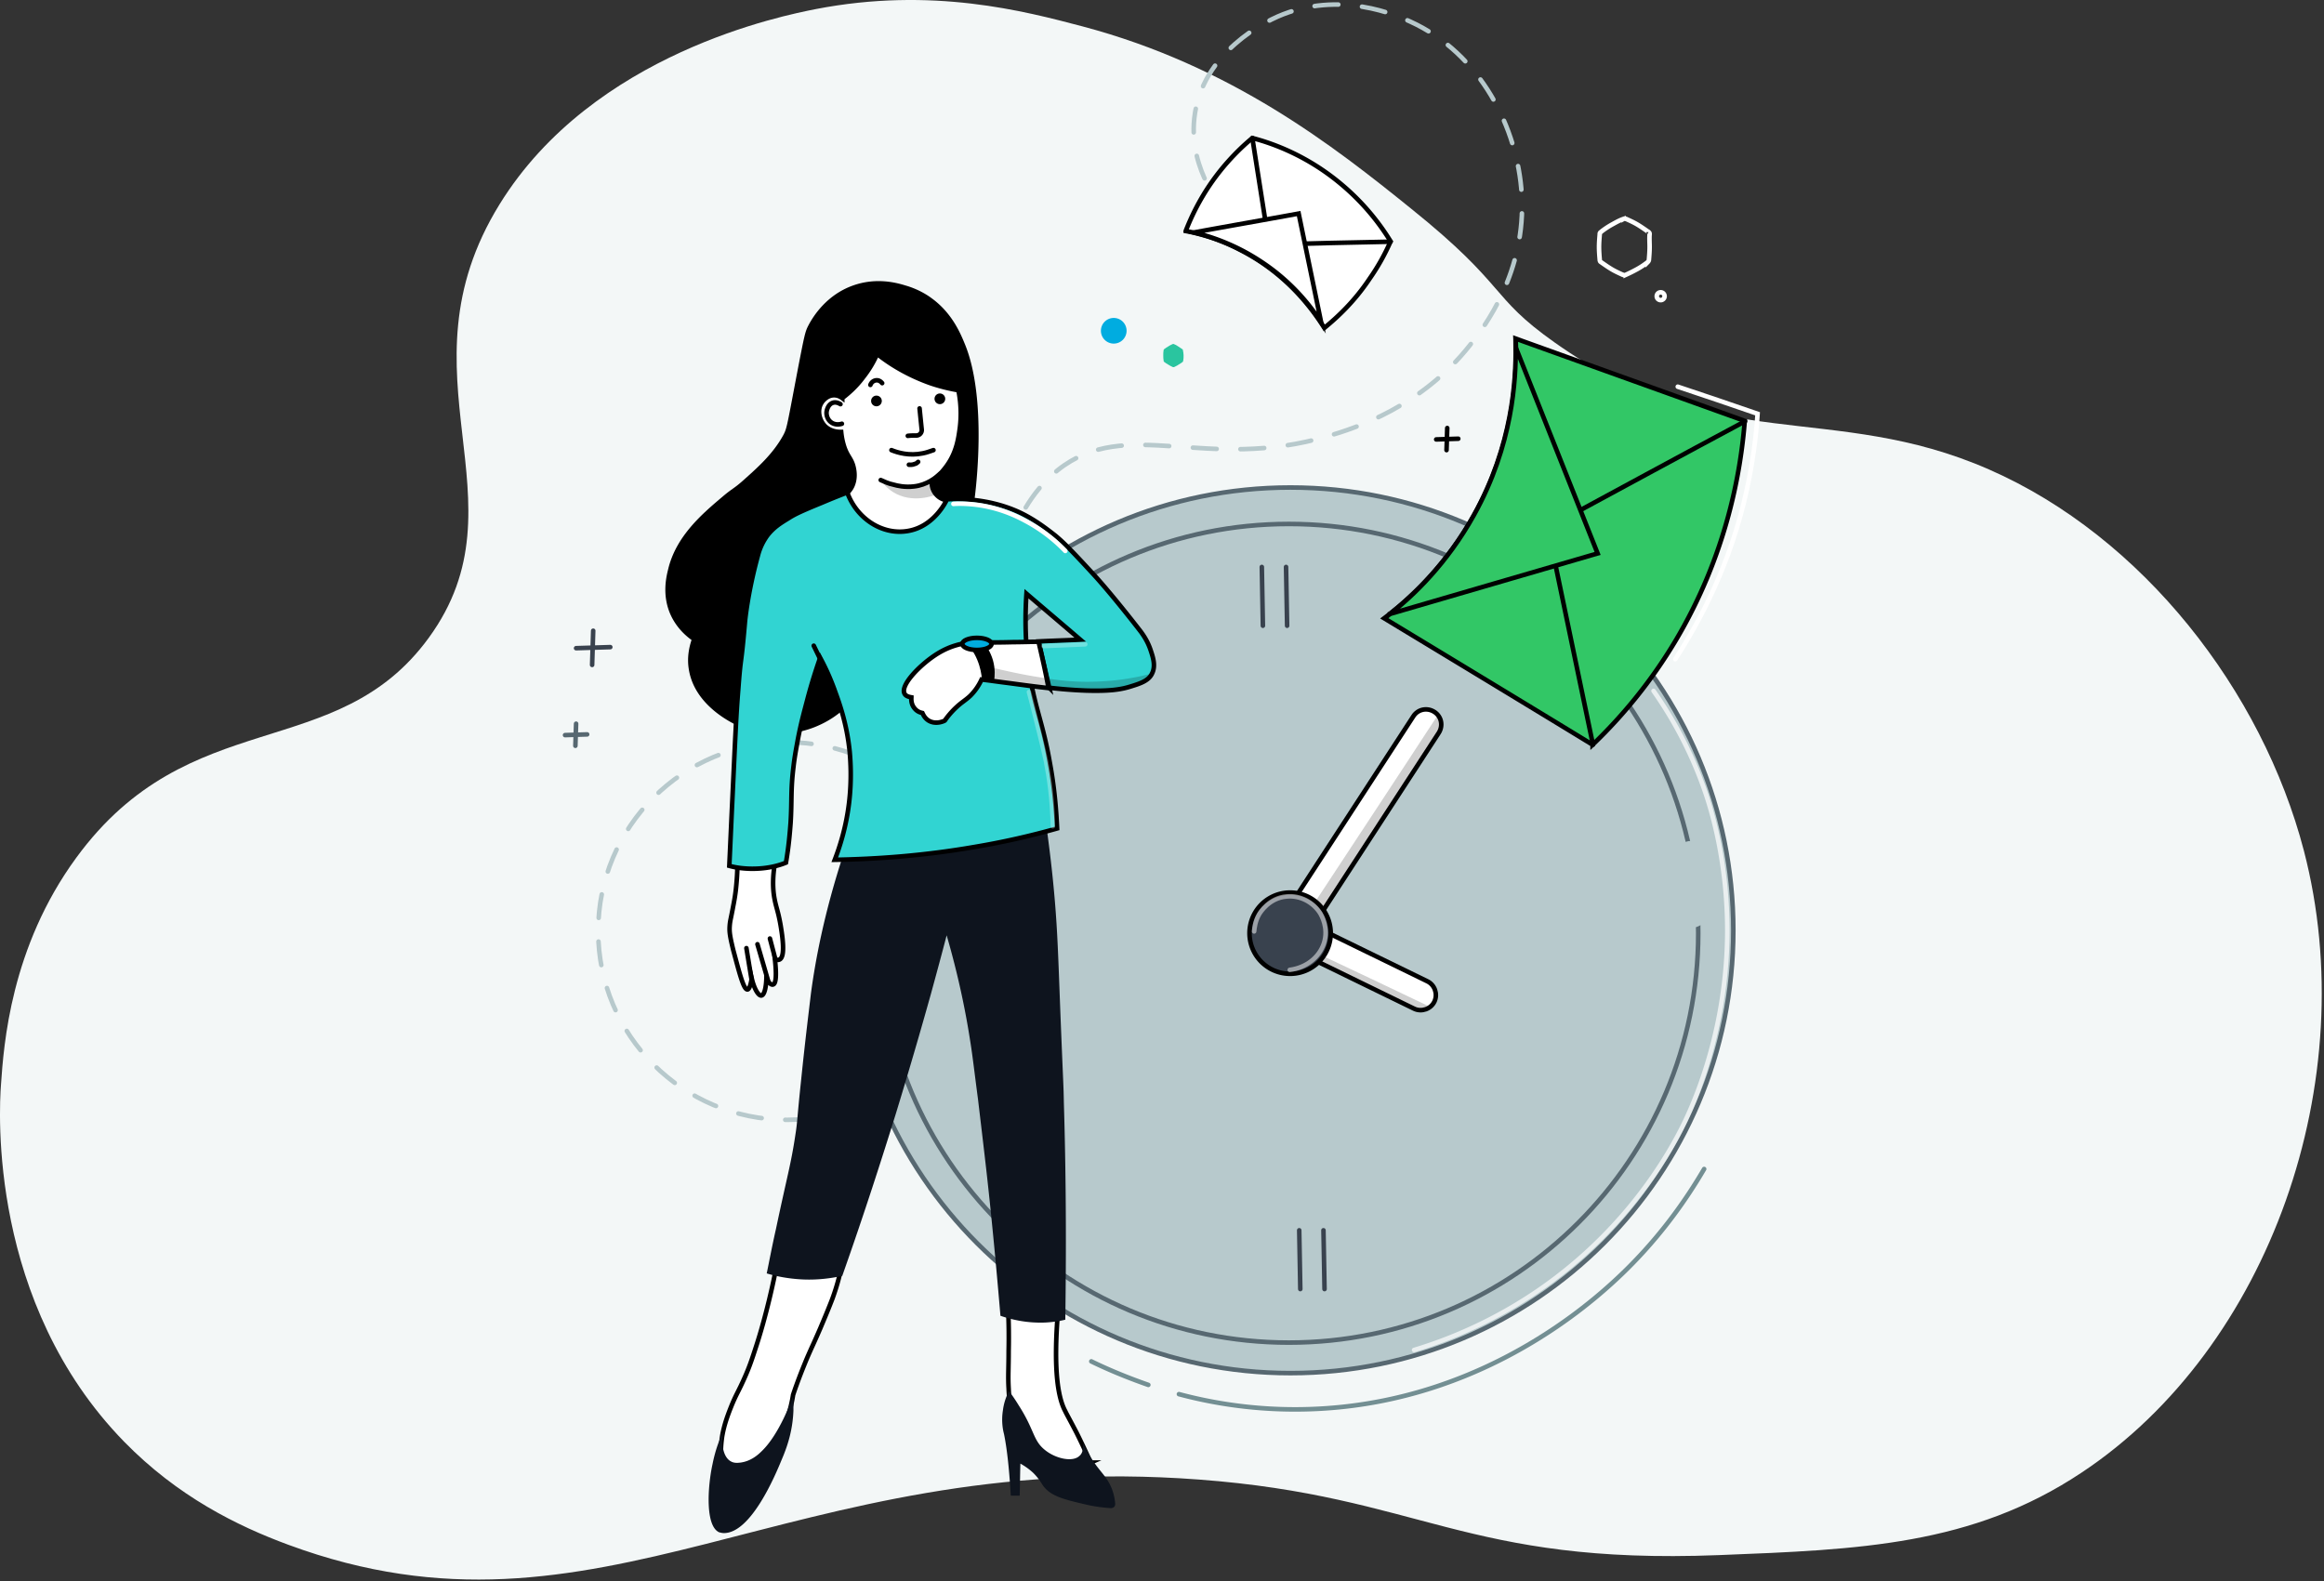 <svg width="510" height="347" fill="none" xmlns="http://www.w3.org/2000/svg"><rect width="100%" height="100%" fill="#333333" stroke="none"/><path d="M109.632 44.838c20.575-33.328 62.552-41.471 69.31-42.828 25.607-4.977 45.957.452 58.573 3.77 32.74 8.671 55.268 26.39 72.089 39.963 21.401 17.192 17.121 19.228 31.539 29.407 35.444 25.184 60.825 12.743 95.368 27.899 33.716 14.779 59.924 48.559 69.085 83.697 13.066 50.293-7.434 109.032-48.81 136.478-24.03 15.985-48.735 16.89-79.599 18.097-55.718 2.186-65.405-12.97-114.141-16.589-90.411-6.786-131.187 39.662-199.747 14.327-11.264-4.148-24.33-10.632-36.044-22.621C-2.482 285.975-.23 243.901.22 238.019c.601-8.671 2.103-30.085 16.52-49.765 24.857-34.007 57.071-20.434 77.346-48.258 22.003-30.161-7.584-57.683 15.545-95.158z" fill="#F3F7F7"/><path d="M172.712 245.789c22.887 0 41.44-18.554 41.44-41.441 0-22.887-18.553-41.44-41.44-41.44-22.887 0-41.44 18.553-41.44 41.44 0 22.887 18.553 41.441 41.44 41.441z" stroke="#B7C9CC" stroke-miterlimit="10" stroke-linecap="round" stroke-dasharray="5.2 5.2"/><path d="M222.519 116.854c.234-.547.469-1.173.781-1.876" stroke="#B7C9CC" stroke-miterlimit="10" stroke-linecap="round"/><path d="M225.099 111.381c1.642-2.737 3.909-5.708 7.037-8.21 15.169-12.041 32.292.625 59.502-7.506 5.786-1.72 20.251-6.334 30.963-19.939 3.128-3.909 12.354-16.028 11.338-33.074-.861-14.465-8.992-30.885-24.474-37.922-2.658-1.25-15.481-7.037-29.086-1.094-2.111.938-16.733 7.662-18.297 22.362-.625 5.942 1.095 10.946 2.815 14.309" stroke="#B7C9CC" stroke-miterlimit="10" stroke-linecap="round" stroke-dasharray="5.22 5.22"/><path d="M265.835 41.949c.391.703.782 1.25 1.095 1.72" stroke="#B7C9CC" stroke-miterlimit="10" stroke-linecap="round"/><path d="M244.412 75.414a2.814 2.814 0 1 0 0-5.63 2.814 2.814 0 0 0 0 5.63z" fill="#00ACE0"/><path d="M362.009 54.224c0 .939-.079 1.877-.157 2.815 0 .157-.156.391-.234.47a17.489 17.489 0 0 1-2.346 1.563c-.86.47-1.642.86-2.502 1.251a.668.668 0 0 1-.547 0h-.079c-.86-.39-1.72-.782-2.502-1.25-.782-.47-1.563-1.017-2.345-1.565-.157-.078-.235-.312-.235-.469-.078-.938-.156-1.876-.156-2.815 0-.938.078-1.876.156-2.814v-.079a.43.43 0 0 1 .235-.39l.078-.079a17.444 17.444 0 0 1 2.346-1.564c.86-.469 1.642-.938 2.58-1.25a.498.498 0 0 1 .469 0h.078c.86.39 1.72.781 2.502 1.25.782.47 1.564 1.017 2.346 1.564 0 0 .078 0 .078.078a.431.431 0 0 1 .235.391v.079c-.079.938 0 1.798 0 2.814z" stroke="#fff" stroke-miterlimit="10" stroke-linecap="round"/><path d="M317.597 93.945c-.078 1.642-.078 3.206-.157 4.848M315.173 96.447c1.642-.078 3.206-.078 4.848-.157" stroke="#000" stroke-miterlimit="10" stroke-linecap="round"/><path d="M126.424 158.842c-.078 1.642-.078 3.206-.156 4.848M124 161.344c1.642-.078 3.206-.078 4.848-.156" stroke="#576871" stroke-miterlimit="10" stroke-linecap="round"/><path d="M130.177 138.435l-.235 7.506M126.424 142.266l7.506-.235" stroke="#39424E" stroke-miterlimit="10" stroke-linecap="round"/><path d="M259.737 77.994c0 .39 0 .782-.078 1.173 0 .078-.079.156-.079.234-.312.235-.625.47-.938.626-.313.234-.704.39-1.016.547h-.235c-.313-.156-.704-.313-1.016-.547-.313-.157-.626-.391-.939-.626-.078-.078-.078-.156-.078-.234-.078-.391-.078-.782-.078-1.173s0-.782.078-1.173c0-.078.078-.156.078-.156.313-.235.626-.47.939-.626.312-.234.703-.39 1.016-.547h.157c.39.156.703.313 1.016.547.313.235.626.391.938.626.078.078.078.078.078.156.079.39.157.782.157 1.173z" fill="#2AC59F"/><path d="M283.189 301.379c53.677 0 97.19-43.513 97.19-97.19 0-53.676-43.513-97.189-97.19-97.189C229.513 107 186 150.513 186 204.189c0 53.677 43.513 97.19 97.189 97.19z" fill="#B7C9CC" stroke="#576871" stroke-miterlimit="10" stroke-linecap="round"/><path d="M282.84 294.679c49.617 0 89.839-40.222 89.839-89.839S332.457 115 282.84 115 193 155.223 193 204.84c0 49.617 40.223 89.839 89.84 89.839z" fill="#B7C9CC" stroke="#576871" stroke-miterlimit="10" stroke-linecap="round"/><path d="M284.601 202.55c-1.564-1.017-1.955-3.05-.938-4.614l26.506-40.736c1.016-1.564 3.049-1.955 4.613-.939 1.564 1.017 1.955 3.05.938 4.614l-26.506 40.736c-1.016 1.486-3.049 1.955-4.613.939z" fill="#fff" stroke="#000" stroke-miterlimit="10" stroke-linecap="round"/><path d="M284.367 205.833l.625-1.251c.626-1.329 2.268-1.876 3.519-1.251l24.707 12.042c1.642.781 2.346 2.814 1.564 4.456-.782 1.642-2.815 2.346-4.457 1.564l-24.707-12.041c-1.33-.626-1.877-2.267-1.251-3.519z" fill="#fff" stroke="#000" stroke-miterlimit="10" stroke-linecap="round"/><path d="M283.115 213.731a8.914 8.914 0 1 0 0-17.828 8.914 8.914 0 0 0 0 17.828z" fill="#39424E" stroke="#000" stroke-miterlimit="10" stroke-linecap="round"/><path d="M282.222 124.438l.235 12.902M276.906 124.438l.234 12.902M290.432 270.027l.235 12.902M285.115 270.027l.235 12.902" stroke="#39424E" stroke-miterlimit="10" stroke-linecap="round"/><path opacity=".7" d="M362.869 151.648a88.849 88.849 0 0 1 11.337 22.206c1.095 3.206 4.926 14.934 4.848 30.885-.156 22.988-8.288 39.564-10.321 43.473-2.189 4.223-8.288 15.247-20.017 26.116-14.23 13.214-29.321 19.234-38.391 21.971" stroke="#fff" stroke-miterlimit="10" stroke-linecap="round"/><path d="M368.185 84.874c5.865 1.955 11.651 3.91 17.515 5.943-.313 5.16-1.095 10.868-2.424 16.967-3.518 15.951-10.086 28.305-15.638 36.905" stroke="#fff" stroke-miterlimit="10" stroke-linecap="round"/><path d="M371.157 203.644c3.239 0 5.864-4.271 5.864-9.539s-2.625-9.539-5.864-9.539-5.864 4.271-5.864 9.539 2.625 9.539 5.864 9.539z" fill="#B7C9CC"/><path d="M274.827 30.298c-1.798 1.486-3.596 3.206-5.473 5.317-4.769 5.395-7.506 10.868-9.148 15.09a42.446 42.446 0 0 1 11.807 4.067c10.242 5.16 15.95 12.98 18.609 17.201 2.971-2.424 6.646-5.864 9.93-10.79a47.132 47.132 0 0 0 4.613-8.21 51.342 51.342 0 0 0-10.79-12.51c-7.428-6.255-15.013-8.992-19.548-10.165z" fill="#fff" stroke="#000" stroke-miterlimit="10" stroke-linecap="round"/><path d="M332.609 74.319c.313 6.568-.078 18.062-5.395 31.041-6.802 16.576-17.983 26.194-23.457 30.338 15.247 9.226 30.494 18.452 45.741 27.757a108.889 108.889 0 0 0 18.062-22.597c11.416-19.078 14.465-37.531 15.325-48.477-16.733-6.021-33.543-12.042-50.276-18.062z" fill="#32C766" stroke="#000" stroke-miterlimit="10" stroke-linecap="round"/><path d="M349.577 163.455c-3.284-15.872-6.647-31.745-9.931-47.617 14.466-7.819 28.852-15.638 43.317-23.379" stroke="#000" stroke-miterlimit="10" stroke-linecap="round"/><path d="M305.009 134.759c15.168-4.457 30.415-8.835 45.584-13.292-6.021-15.091-11.963-30.181-17.984-45.272.079 7.037-.625 21.502-9.148 36.828-5.942 10.711-13.37 17.749-18.452 21.736z" fill="#32C766" stroke="#000" stroke-miterlimit="10" stroke-linecap="round"/><path d="M274.827 30.298c1.251 7.82 2.424 15.56 3.675 23.379 8.914-.235 17.749-.47 26.663-.626" stroke="#000" stroke-miterlimit="10" stroke-linecap="round"/><path d="M262.004 51.019c7.663-1.408 15.326-2.737 22.988-4.145 1.642 7.976 3.284 15.873 4.926 23.848-2.189-3.362-6.333-8.835-13.292-13.37a45.984 45.984 0 0 0-14.622-6.333z" fill="#fff" stroke="#000" stroke-miterlimit="10" stroke-linecap="round"/><path d="M258.72 305.994a98.513 98.513 0 0 0 28.931 3.284c34.09-1.173 57.391-19.703 66.148-27.679 10.086-9.148 16.42-18.609 20.173-25.02M239.486 298.801c3.362 1.642 7.584 3.44 12.51 5.16" stroke="#738F93" stroke-miterlimit="10" stroke-linecap="round"/><path d="M185.457 155.402a21.025 21.025 0 0 1-6.021 3.909c-1.72.782-9.07 3.597-16.967.235-1.564-.704-10.164-4.613-11.337-12.823-.391-2.58.156-4.848.625-6.255-1.173-.86-3.127-2.502-4.457-5.239-2.032-4.222-1.172-8.288-.703-10.165 1.72-7.428 7.584-12.354 12.119-16.185 2.033-1.72 2.268-1.564 4.379-3.44 2.971-2.659 6.568-5.786 8.835-10.008.782-1.486.782-1.955 3.284-15.091 1.329-6.803 1.486-7.584 2.189-8.914 1.095-2.11 4.066-6.724 9.774-8.757 5.239-1.876 9.774-.547 11.572 0 2.971.86 5.004 2.268 5.63 2.737 4.457 3.206 6.333 7.584 7.35 10.086 5.004 12.12 2.345 32.449 2.111 34.247-9.461 15.169-18.922 30.416-28.383 45.663z" fill="#000"/><path d="M170.366 278.08c-.547 2.893-2.189 10.634-4.535 17.749-.782 2.424-1.407 4.301-2.502 6.725-1.251 2.814-1.798 3.518-2.815 6.02-.625 1.564-1.563 3.91-2.032 6.646-.313 2.111-.626 5.63.625 10.165a21.148 21.148 0 0 0 6.724-3.91c6.412-5.395 7.819-12.823 8.21-15.325 1.095-3.284 2.19-5.942 2.893-7.662 1.095-2.58 1.564-3.441 3.05-6.881 1.094-2.58 1.876-4.457 2.658-6.49a48.154 48.154 0 0 0 1.486-4.769c.547-2.189.938-4.066 1.251-5.552-5.004 1.251-10.009 2.268-15.013 3.284zM221.268 288.089c.078 1.877.156 4.77.078 8.366 0 4.066-.157 5.63 0 8.288.078 2.033.391 5.083 1.094 8.679.157.391 3.05 7.663 10.009 8.679 3.049.47 5.629-.547 6.88-1.094a152.112 152.112 0 0 0-3.049-6.49c-1.329-2.58-2.346-4.379-2.502-4.769-1.486-2.737-2.737-8.601-1.564-22.441-3.675.313-7.272.547-10.946.782zM161.844 188.788c0 2.503-.157 4.535-.313 6.021-.156 1.642-.469 3.284-.626 4.066-.547 2.971-.703 3.206-.781 4.457-.079 1.251.078 2.267.781 5.16 1.33 4.926 2.268 8.757 3.128 8.679.235 0 .626-.469.938-2.424.548 2.346 1.486 3.832 2.111 3.753.626-.078 1.017-1.642 1.095-3.596.626.938 1.173 1.329 1.486 1.173.625-.157.782-2.033.391-5.552.234.157.625.235 1.016.078 1.329-.625.626-5.16.235-7.506-.548-3.127-.939-3.753-1.33-5.786-.391-2.033-.547-5.082.313-8.992-2.815.235-5.629.313-8.444.469zM184.831 87.377c-.312-.235-.938-.626-1.798-.626-1.642 0-2.658 1.486-2.737 1.642-1.016 1.564-.547 3.753.704 5.082 1.407 1.408 3.284 1.33 3.597 1.33.078.781.234 1.954.703 3.362.704 2.033 1.486 2.424 1.955 4.144.157.625.626 2.502-.234 4.378-1.251 2.659-4.457 3.284-4.848 3.363.234 1.016 2.033 7.349 8.21 10.164 5.942 2.737 13.683 1.017 17.358-4.066 1.72-2.424 2.111-5.004 2.189-6.568-1.564.548-3.284.235-4.378-.938-1.173-1.173-1.095-2.736-1.095-3.049.938-.626 2.189-1.799 3.362-3.441 2.111-2.97 2.502-5.942 2.815-8.21.234-1.876.391-4.769-.313-8.288a41.187 41.187 0 0 1-5.942-1.485c-5.161-1.799-9.148-4.3-11.885-6.49a23.437 23.437 0 0 1-3.05 5.082c-1.563 2.112-3.283 3.597-4.613 4.614z" fill="#fff" stroke="#000" stroke-miterlimit="10" stroke-linecap="round"/><path d="M158.716 314.282c-.547 3.05.156 5.708 1.72 6.49.704.391 1.486.313 2.111.235 2.268-.313 3.832-1.72 4.614-2.502 3.831-3.675 6.489-11.025 6.88-12.12.078.782.078 1.877.078 3.206-.156 3.988-1.094 7.35-2.58 10.79-1.407 3.44-6.724 16.107-12.667 16.107-.547 0-.86-.156-1.016-.156-3.128-1.329-2.58-10.008-1.486-15.013.626-3.127 1.564-5.551 2.346-7.037zM221.424 305.291c-.469.938-1.095 2.345-1.329 4.222-.391 2.424 0 4.378.234 5.238.548 2.659 1.095 6.803 1.486 13.527h1.955c.078-2.345.078-4.691.156-7.037a14.21 14.21 0 0 1 2.815 2.033c1.173 1.173 1.642 2.033 2.111 2.737 1.642 2.345 4.535 3.049 8.835 4.066 1.564.391 3.597.781 6.099.938.548 0 1.017-.391.939-1.017a11.186 11.186 0 0 0-1.173-4.222c-.782-1.485-1.486-2.189-2.815-3.909a30.542 30.542 0 0 1-3.128-5.239c.235 1.798-.312 2.58-.703 2.893-1.486 1.486-5.317.626-7.663-1.329-2.58-2.111-2.189-4.301-5.708-9.774a40.593 40.593 0 0 0-2.111-3.127zM185.144 187.303c14.856-1.642 29.712-3.206 44.646-4.848.469 3.519 1.173 8.914 1.72 15.56.548 6.724.704 11.337 1.173 23.848.704 17.592.704 15.95.782 20.172.313 10.321.626 26.194.313 47.618-1.251.313-2.815.547-4.457.625-4.144.157-7.506-.703-9.774-1.485-.703-8.21-1.72-19.782-3.127-32.214-.86-7.507-1.564-13.293-1.799-15.325-.781-5.865-1.172-9.461-1.72-12.824-.86-5.551-2.345-13.448-5.16-23.144-1.095 4.223-2.268 8.523-3.441 12.823-.86 3.05-3.596 12.902-7.74 26.428-2.971 9.54-6.803 21.581-11.729 35.498-2.189.47-5.16.939-8.679.782-3.206-.156-5.864-.703-7.897-1.329.469-2.189 1.095-5.629 2.033-9.774 2.424-11.493 3.284-14.152 4.222-20.407.548-3.44.313-3.049 1.33-12.588.86-8.445 1.798-15.873 2.111-18.61.938-7.037 2.814-17.436 7.193-30.806z" fill="#0E141E"/><path d="M185.926 108.097c-2.268.86-4.144 1.642-5.63 2.268-4.769 1.954-6.02 2.58-7.349 3.44-1.799 1.095-3.128 1.955-4.457 3.597a12.835 12.835 0 0 0-2.19 4.613c-2.267 8.288-2.814 14.465-2.814 14.465-.939 10.79-.86 6.568-1.486 15.012-.469 5.865-.625 10.087-1.329 24.943-.157 3.284-.469 10.321-.626 13.605 1.408.391 3.441.703 5.786.625 2.815-.078 5.161-.704 6.646-1.329.626-3.597.86-6.646 1.017-8.679.313-5.004 0-7.193.625-12.276.235-2.111.548-3.753.86-5.473.782-4.3 1.721-7.506 2.346-9.93a120.375 120.375 0 0 1 2.659-8.601 51.192 51.192 0 0 1 3.205 7.193c.939 2.581 2.659 7.194 3.284 13.527.157 1.877.469 6.021-.156 11.181-.626 5.161-1.955 9.383-3.128 12.432 9.07-.156 19.391-.86 30.651-2.814a169.352 169.352 0 0 0 18.14-4.066c-.157-3.284-.47-8.445-1.642-14.7-1.408-7.975-2.972-11.181-4.144-17.749-.782-4.3-1.486-10.79-.939-19.078 3.91 3.362 7.897 6.724 11.807 10.086-3.05.157-6.099.235-9.148.391.782 3.362 1.563 6.803 2.345 10.165a99.68 99.68 0 0 0 8.054.625c5.317.157 7.741-.234 9.93-.938 2.033-.625 3.909-1.251 4.613-2.893.782-1.642.157-3.518-.313-4.926-.703-2.189-1.798-3.596-2.111-4.066-6.411-8.288-10.086-12.275-10.086-12.275-6.021-6.568-7.272-7.663-8.757-8.914-1.408-1.095-3.753-2.971-6.725-4.535-2.814-1.486-8.601-3.831-17.045-3.44-.235.547-2.893 6.02-8.601 6.959-5.395.938-11.103-2.502-13.292-8.445z" fill="#31D4D2" stroke="#000" stroke-miterlimit="10" stroke-linecap="round"/><path d="M227.914 140.858c-1.877 0-3.675.079-5.552.079-2.736.078-5.473.078-8.21.078-1.094 0-2.58.078-4.378.625-.782.235-2.502.782-4.613 2.19-3.519 2.345-7.663 6.646-6.646 8.444.156.313.547.626 1.485.782 0 .235-.156 1.407.704 2.424.625.782 1.407.938 1.72 1.016.156.313.469 1.095 1.329 1.642 1.642 1.017 3.519.078 3.597 0 .469-.703 1.329-1.798 2.502-2.893 1.251-1.173 1.955-1.485 3.049-2.502a12.205 12.205 0 0 0 2.503-3.597c2.032.235 4.065.548 6.02.782 2.893.391 5.786.782 8.679 1.095-.625-3.362-1.407-6.802-2.189-10.165z" fill="#fff" stroke="#000" stroke-miterlimit="10" stroke-linecap="round"/><path opacity=".19" d="M193.119 105.125c.548.861 1.486 2.033 2.893 2.893 4.144 2.581 8.914.782 9.618.47-.235-.235-.626-.782-.86-1.486-.235-.625-.235-1.173-.235-1.564-.782.469-1.798.86-2.971 1.095-3.988.938-7.35-.782-8.445-1.408z" fill="#000"/><path d="M195.622 98.793c1.329.547 3.909 1.329 6.88.703.86-.156 1.642-.469 2.346-.703M201.486 101.373c-.157.156-.391.391-.782.469-.547.234-1.017.156-1.251.156" stroke="#000" stroke-miterlimit="10" stroke-linecap="round"/><path d="M192.337 89.175a1.173 1.173 0 1 0 0-2.346 1.173 1.173 0 0 0 0 2.346zM206.255 88.706a1.173 1.173 0 1 0 0-2.346 1.173 1.173 0 0 0 0 2.346z" fill="#000"/><path d="M193.589 84.093c-.079-.078-.47-.626-1.173-.626-.626 0-1.173.391-1.408 1.017M201.799 89.644c.156 1.564.312 3.128.469 4.613a1.193 1.193 0 0 1-1.173 1.33c-.626 0-1.251 0-1.877.078M184.44 88.706c-.156-.078-.86-.547-1.642-.313-1.251.391-1.407 2.033-1.407 2.033-.078.938.391 2.033 1.407 2.502.86.391 1.721.157 1.955.078" stroke="#000" stroke-miterlimit="10" stroke-linecap="round"/><path d="M212.119 141.171c.704.782 1.642 1.955 2.346 3.675.704 1.72.938 3.206 1.017 4.222.86.157 1.72.235 2.658.391.156-.86.313-2.58-.235-4.535-.547-1.876-1.485-3.206-2.033-3.909-1.251.078-2.502.156-3.753.156z" fill="#000"/><path d="M214.387 142.656c1.77 0 3.206-.595 3.206-1.329s-1.436-1.329-3.206-1.329c-1.771 0-3.206.595-3.206 1.329s1.435 1.329 3.206 1.329z" fill="#00ACE0" stroke="#000" stroke-miterlimit="10" stroke-linecap="round"/><path d="M168.959 205.99l1.173 4.457M166.222 207.241c.782 2.659 1.564 5.395 2.346 8.054M163.798 208.101c.391 2.189.704 4.457 1.095 6.646M193.276 105.36c.704.313 1.642.782 2.815 1.017.782.234 2.502.625 4.456.39 2.894-.312 4.848-1.954 5.787-2.814" stroke="#000" stroke-miterlimit="10" stroke-linecap="round"/><path d="M364.432 65.874a.86.86 0 1 0 0-1.72.86.86 0 0 0 0 1.72z" stroke="#fff" stroke-miterlimit="10"/><path d="M183.111 151.648c-1.016-2.424-2.111-5.004-3.362-7.506-.391-.782-.782-1.642-1.173-2.424" stroke="#000" stroke-miterlimit="10" stroke-linecap="round"/><path opacity=".19" d="M288.667 197.858c8.992-13.683 17.984-27.288 26.897-40.971.157.235.626.938.704 1.877.078 1.016-.391 1.72-.547 1.954l-25.334 38.939c-.547-.548-1.094-1.173-1.72-1.799zM290.465 209.899c7.819 3.675 15.56 7.35 23.379 11.103-.235.157-.938.704-2.033.704-1.016 0-1.798-.391-2.033-.625-6.646-3.206-13.292-6.49-19.938-9.696.234-.469.391-1.016.625-1.486z" fill="#000"/><path opacity=".5" d="M275.218 204.426c.078-.782.235-2.267 1.095-3.753.234-.391 2.189-3.597 6.021-3.909 3.049-.313 5.942 1.329 7.427 3.753.157.313 1.877 3.127.782 6.49-1.016 3.127-3.909 5.395-7.506 5.864" stroke="#fff" stroke-miterlimit="10" stroke-linecap="round"/><path opacity=".19" d="M217.515 146.488c2.032.469 4.925 1.173 8.444 1.799 4.535.782 8.757 1.485 13.996 1.329 3.128-.078 7.506-.391 12.823-1.799a9.873 9.873 0 0 1-3.284 2.424c-2.033 1.017-3.831 1.173-5.473 1.251-5.63.313-10.321-.156-12.276-.312-1.564-.157-3.675-.391-7.897-.939-2.971-.391-5.473-.703-7.115-.938.391-.938.625-1.876.782-2.815z" fill="#000"/><path d="M209.227 110.599c1.016-.078 2.345-.078 4.065.078 5.786.548 9.93 2.659 11.807 3.675a34.727 34.727 0 0 1 8.679 6.568" stroke="#fff" stroke-miterlimit="10" stroke-linecap="round"/><path opacity=".3" d="M229.008 141.797c3.05-.157 6.099-.235 9.148-.391M225.802 151.883c.313 1.094.704 2.658 1.173 4.535.548 2.267 1.799 7.037 2.581 10.712.625 3.284 1.407 8.131 1.485 14.23" stroke="#fff" stroke-miterlimit="10" stroke-linecap="round"/></svg>
